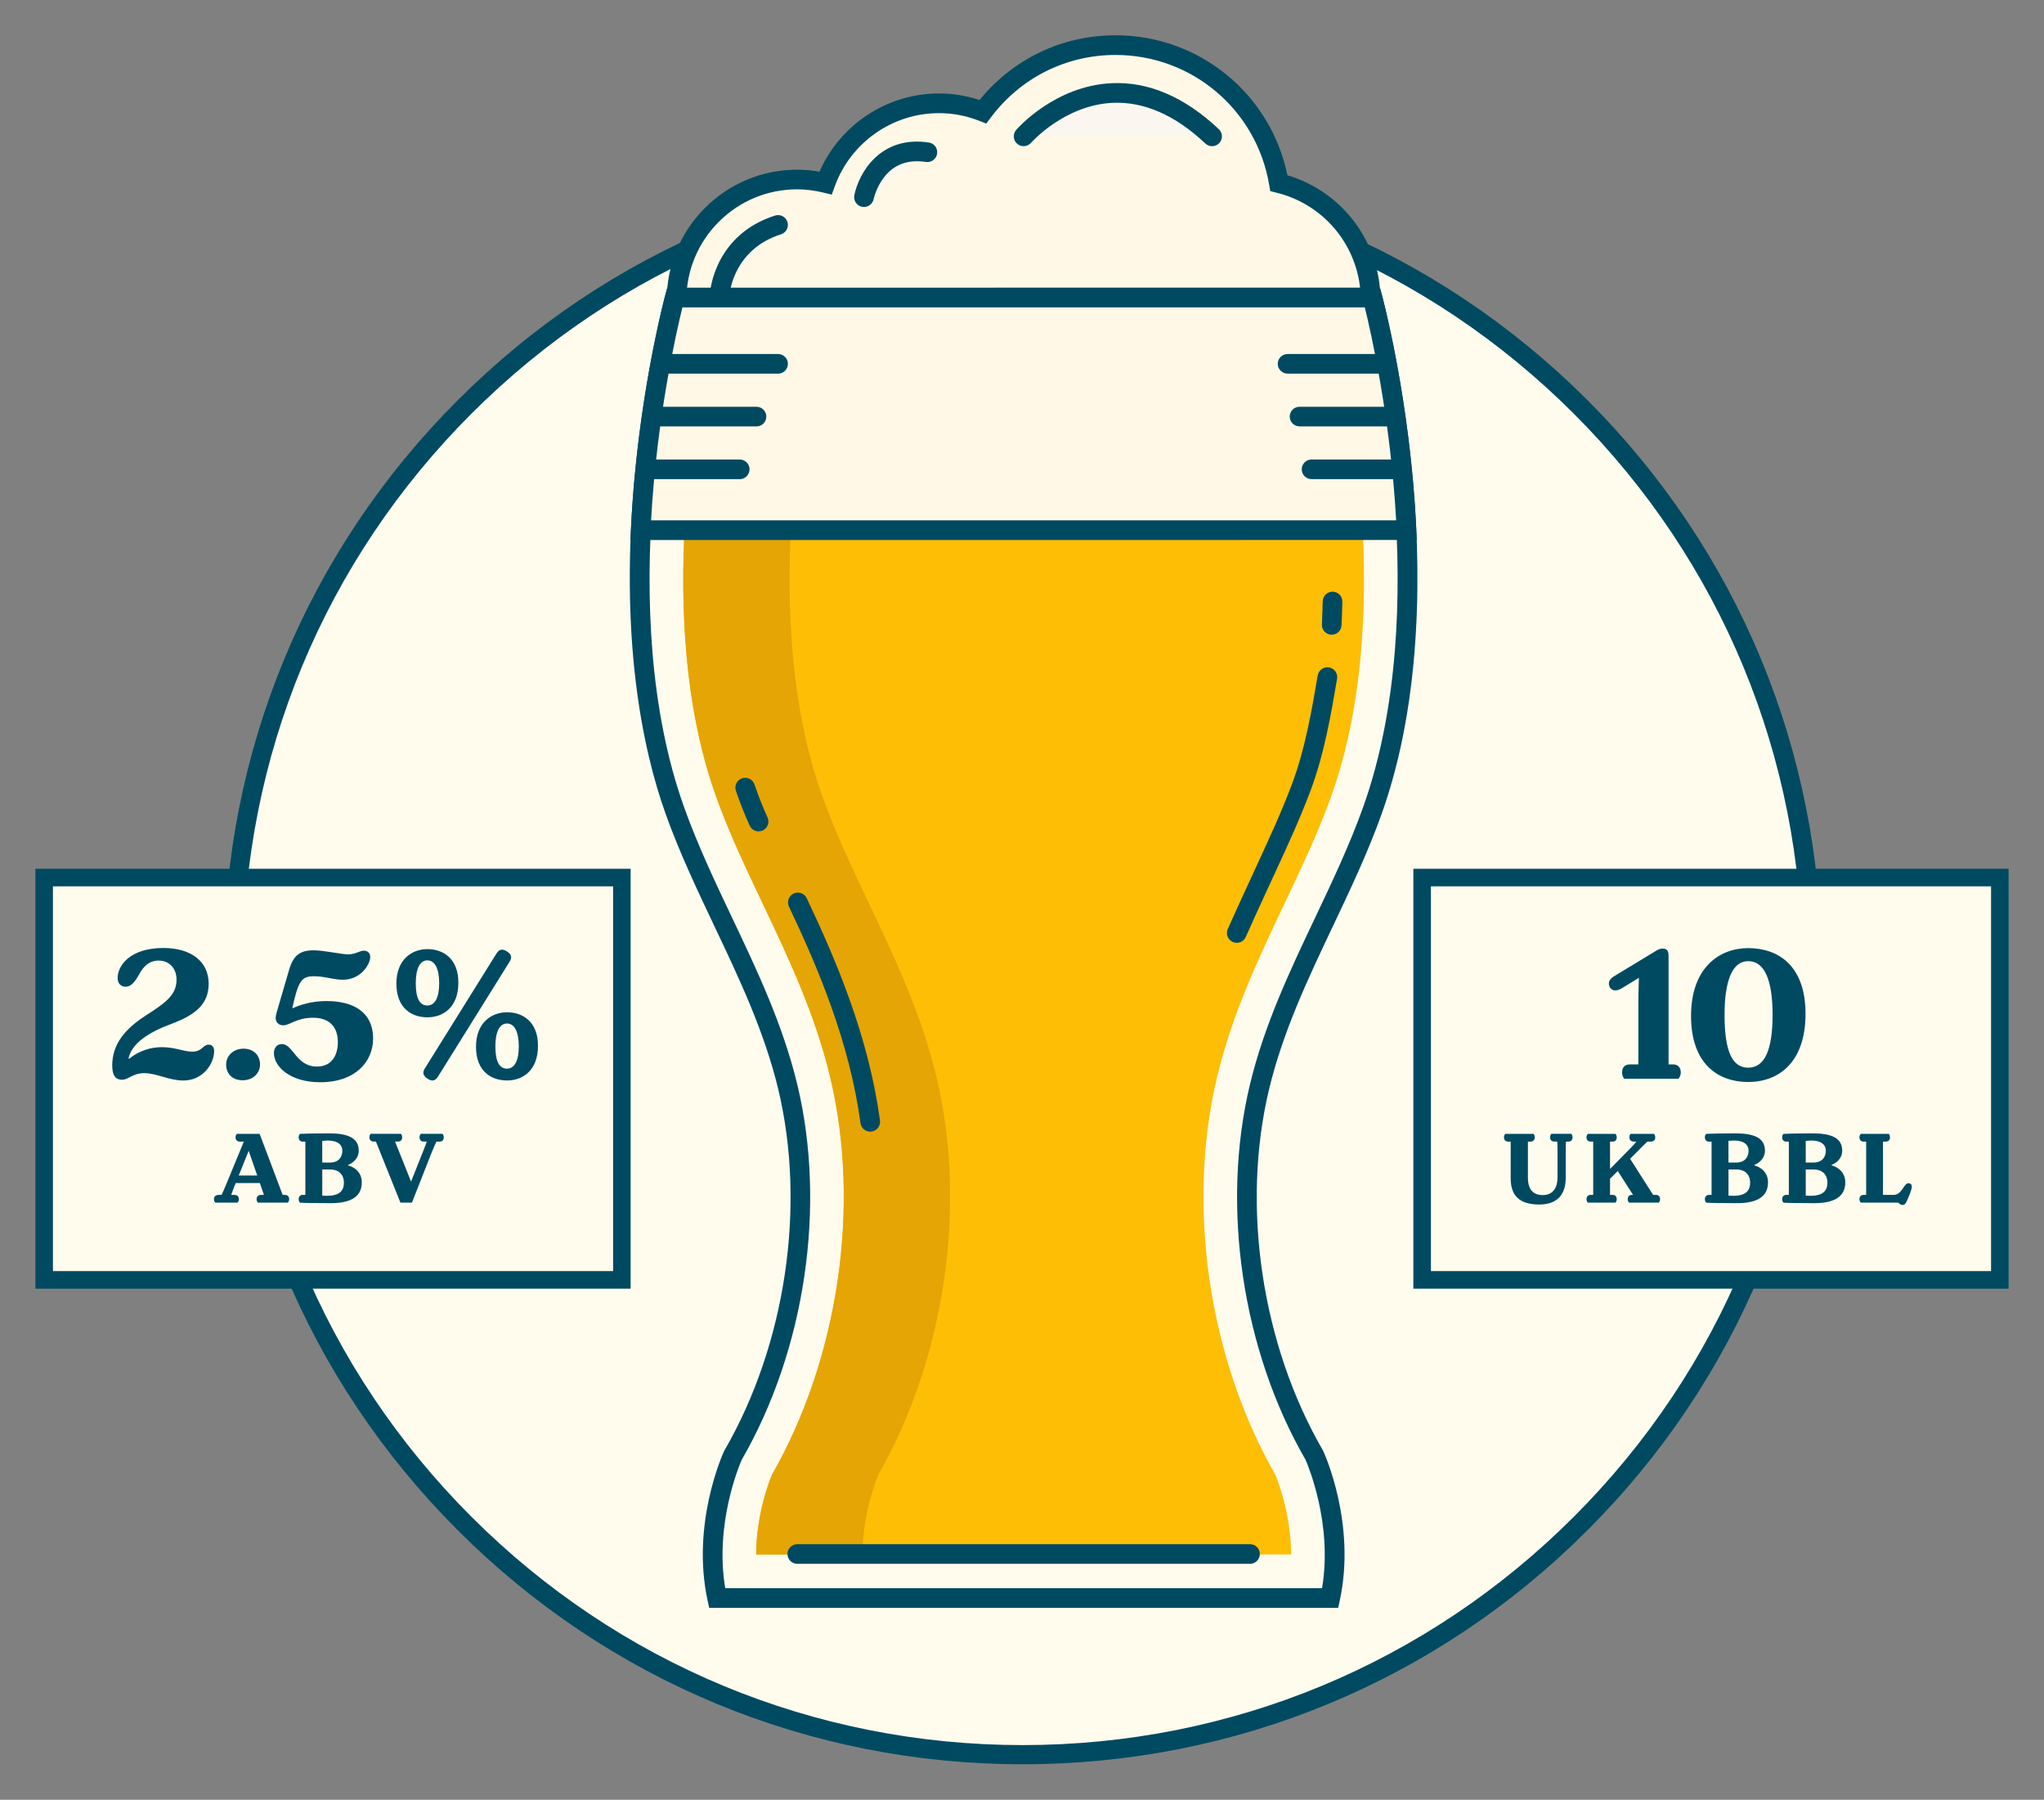 <?xml version="1.0" encoding="UTF-8"?> <!-- Generator: Adobe Illustrator 24.1.2, SVG Export Plug-In . SVG Version: 6.00 Build 0) --> <svg xmlns="http://www.w3.org/2000/svg" xmlns:xlink="http://www.w3.org/1999/xlink" version="1.1" id="Layer_1" x="0px" y="0px" viewBox="0 0 818.46 720.49" style="enable-background:new 0 0 818.46 720.49;" xml:space="preserve"><rect x="0" y="0" width="818.46" height="720.49" fill="#808080" stroke="none"/> <style type="text/css"> .st0{fill:#FFFCEE;} .st1{fill:#004A61;} .st2{fill:#FEBE06;} .st3{fill:#FFCD50;} .st4{fill:#E5A505;} .st5{fill:#FFF8E6;} .st6{fill:#FBF7F0;} </style> <g> <circle class="st0" cx="409.48" cy="386.4" r="316.03"></circle> <path class="st1" d="M409.48,706.27c-85.44,0-165.77-33.27-226.19-93.69c-60.42-60.42-93.69-140.74-93.69-226.19 c0-85.44,33.27-165.77,93.69-226.19c60.42-60.42,140.74-93.69,226.19-93.69s165.77,33.27,226.19,93.69 c60.42,60.42,93.69,140.74,93.69,226.19c0,85.44-33.27,165.77-93.69,226.19C575.25,673,494.92,706.27,409.48,706.27z M409.48,74.21 c-83.39,0-161.79,32.47-220.75,91.44S97.29,303.01,97.29,386.4s32.47,161.79,91.44,220.75s137.36,91.44,220.75,91.44 c83.39,0,161.79-32.47,220.75-91.44s91.44-137.36,91.44-220.75c0-83.39-32.47-161.79-91.44-220.75S492.87,74.21,409.48,74.21z"></path> </g> <g> <g> <defs> <path id="SVGID_1_" d="M287.15,641.59h-0.39l-0.08-0.38c-6.31-29.45,6.25-57.17,6.38-57.45c24.97-43.13,33.36-99.5,21.93-147.13 c-5.64-23.48-15.89-45.07-25.8-65.95c-6.85-14.42-13.93-29.34-19.43-44.75c-31.43-88.01-0.33-204.39-0.02-205.56l0.1-0.36 L549.92,120l0.1,0.36c0.32,1.17,31.42,117.55,0,205.56l-0.46-0.16l0.46,0.16c-5.5,15.42-12.58,30.33-19.43,44.75 c-9.91,20.88-20.16,42.47-25.79,65.95c-11.43,47.64-3.03,104,21.92,147.09c0.15,0.32,12.71,28.04,6.41,57.48l-0.08,0.38 L287.15,641.59z M270.57,120.98c-1.89,7.2-30.37,119.33,0.09,204.62c5.49,15.37,12.56,30.26,19.4,44.66 c9.93,20.92,20.21,42.56,25.87,66.13c11.49,47.87,3.06,104.5-22.01,147.8c-0.11,0.23-12.42,27.44-6.37,56.42l244.7-0.01 c6.05-28.98-6.27-56.18-6.4-56.45c-25.05-43.26-33.49-99.89-22-147.76c5.66-23.58,15.93-45.21,25.86-66.14 c6.84-14.4,13.91-29.29,19.39-44.66c30.45-85.29,1.96-197.42,0.07-204.62L270.57,120.98z"></path> </defs> <use xlink:href="#SVGID_1_" style="overflow:visible;fill:#004A61;"></use> <clipPath id="SVGID_2_"> <use xlink:href="#SVGID_1_" style="overflow:visible;"></use> </clipPath> </g> <g> <path class="st2" d="M302.79,622.31c0.02-15.75,5.11-29,6.3-31.91c26.75-46.79,35.68-107.74,23.3-159.33 c-6.07-25.29-16.73-47.74-27.03-69.44c-6.97-14.67-13.54-28.53-18.75-43.1c-10.28-28.78-14.51-64.27-12.57-105.48l0.33-7.12 l0.08-1.33c0.27-4.14,0.63-8.43,1.08-13.13c0.09-0.91,0.17-1.79,0.26-2.68c0.43-4.24,0.89-8.29,1.37-12.03l0.27-2.06 c0.49-3.74,1.01-7.35,1.52-10.71l0.15-0.99c0.5-3.21,1.06-6.52,1.69-10.1l0.35-1.96c0.54-2.97,1.08-5.78,1.58-8.32l0.31-1.53 c0.33-1.62,0.65-3.16,0.96-4.59h4.07l0.37-17.03c0.37-16.95,13.9-30.23,30.8-30.23c2.35,0,4.72,0.3,7.26,0.91l15.15,3.65 l5.3-14.66c4.42-12.21,16.08-20.42,29.02-20.42c3.81,0,7.6,0.73,11.25,2.16l12.33,4.83l7.95-10.59 c9.39-12.5,23.66-19.68,39.17-19.68c23.94,0,44.24,17.13,48.25,40.75l1.91,11.26l11.09,2.73c13.48,3.32,23.1,15.36,23.41,29.28 l0.38,17.03h4.05c0.32,1.48,0.65,3.07,0.99,4.73l0.26,1.29c0.52,2.59,1.05,5.41,1.6,8.4c0.12,0.65,0.24,1.31,0.36,1.99 c0.65,3.68,1.19,6.88,1.69,10.08l0.15,0.99c0.51,3.32,1.02,6.93,1.53,10.74l0.26,1.97c0.48,3.73,0.94,7.78,1.37,12.07 c0.09,0.9,0.18,1.77,0.26,2.66c0.45,4.73,0.81,9.02,1.08,13.12c0.02,0.25,0.17,2.8,0.18,3.01l0.23,5.47 c1.94,41.2-2.29,76.69-12.57,105.48c-5.2,14.57-11.78,28.43-18.74,43.1c-10.3,21.71-20.96,44.15-27.03,69.45 c-12.38,51.6-3.45,112.55,23.32,159.35c1.15,2.78,6.27,16.07,6.3,31.89L302.79,622.31z"></path> </g> <g> <g> <path class="st3" d="M418.55,58.76c3.81,0,7.6,0.73,11.25,2.16l12.33,4.83l7.95-10.59c4.84-6.44,10.97-11.46,17.9-14.82 c-6.47-3.12-13.7-4.85-21.31-4.85c-15.51,0-29.79,7.17-39.17,19.68l-7.27,9.68C405.43,60.98,411.82,58.76,418.55,58.76z"></path> </g> <g> <path class="st4" d="M302.79,622.31l42.58,0c0.02-15.75,5.11-29,6.3-31.91c26.75-46.79,35.68-107.74,23.3-159.33 c-6.07-25.29-16.73-47.74-27.03-69.44c-6.97-14.67-13.54-28.53-18.75-43.1c-10.28-28.78-14.51-64.27-12.57-105.48l0.33-7.12 l0.08-1.33c0.27-4.14,0.63-8.43,1.08-13.13c0.09-0.91,0.17-1.79,0.26-2.68c0.43-4.24,0.89-8.29,1.37-12.03l0.27-2.06 c0.49-3.74,1.01-7.35,1.52-10.71l0.15-0.99c0.5-3.21,1.06-6.52,1.69-10.1l0.35-1.96c0.54-2.97,1.08-5.78,1.58-8.32l0.31-1.53 c0.33-1.62,0.65-3.16,0.96-4.59h4.07l0.37-17.03c0.37-16.95,13.9-30.23,30.8-30.23c2.35,0,4.72,0.3,7.26,0.91l15.15,3.65 l5.3-14.66c1.97-5.44,5.38-10.08,9.69-13.56l-12-4.7c-3.65-1.43-7.44-2.16-11.25-2.16c-12.94,0-24.6,8.21-29.02,20.42l-5.3,14.66 l-15.15-3.65c-2.54-0.61-4.91-0.91-7.26-0.91c-16.9,0-30.43,13.28-30.8,30.23l-0.37,17.03h-4.07c-0.31,1.43-0.63,2.97-0.96,4.59 l-0.31,1.53c-0.51,2.54-1.04,5.35-1.58,8.32l-0.35,1.96c-0.63,3.58-1.19,6.88-1.69,10.1l-0.15,0.99 c-0.51,3.36-1.03,6.96-1.52,10.71l-0.27,2.06c-0.48,3.74-0.94,7.78-1.37,12.03c-0.09,0.89-0.17,1.77-0.26,2.68 c-0.45,4.7-0.8,8.99-1.08,13.13l-0.08,1.33l-0.33,7.12c-1.94,41.21,2.29,76.69,12.57,105.48c5.2,14.57,11.78,28.43,18.75,43.1 c10.31,21.7,20.96,44.15,27.03,69.44c12.38,51.59,3.45,112.54-23.3,159.33C307.89,593.31,302.81,606.56,302.79,622.31z"></path> </g> </g> <g> <path class="st5" d="M512.09,73.31c-5.33-31.35-32.55-55.25-65.42-55.24c-21.74,0-40.98,10.49-53.1,26.64 c-5.46-2.14-11.39-3.36-17.61-3.36c-20.91,0-38.67,13.32-45.4,31.91c-3.64-0.88-7.43-1.39-11.34-1.39 c-26.69,0-48.32,21.64-48.32,48.32c0,26.69,21.64,48.32,48.33,48.32c20.91,0,38.67-13.32,45.4-31.91 c3.64,0.88,7.43,1.39,11.34,1.39c8.7,0,16.85-2.33,23.9-6.36c12.01,11.93,28.54,19.3,46.8,19.3c5.24,0,10.32-0.67,15.21-1.82 c8.81,11.75,22.82,19.39,38.64,19.39c26.69,0,48.32-21.64,48.32-48.32C548.84,97.48,533.18,78.5,512.09,73.31z"></path> <path class="st1" d="M319.23,172.44c-28.81,0-52.26-23.44-52.26-52.25c0-13.96,5.43-27.08,15.3-36.95 c9.87-9.87,22.99-15.31,36.95-15.31c2.92,0,5.91,0.27,8.92,0.8c8.27-18.87,27.07-31.32,47.83-31.32c5.52,0,10.98,0.88,16.26,2.62 c13.45-16.5,33.13-25.91,54.44-25.91c33.54,0,62.1,23.41,68.83,56.03c22.07,6.58,37.27,26.79,37.27,50.02 c0,13.96-5.43,27.08-15.3,36.95c-9.87,9.87-22.99,15.31-36.95,15.31c-15.71,0-30.22-6.88-40.21-18.96 c-4.6,0.92-9.18,1.39-13.64,1.39c-17.72,0-34.46-6.52-47.46-18.43c-7.22,3.6-15.2,5.49-23.25,5.49c-2.92,0-5.9-0.27-8.92-0.8 C358.79,159.99,339.98,172.44,319.23,172.44z M319.22,75.79c-11.86,0-23,4.62-31.39,13c-8.38,8.38-13,19.53-13,31.39 c0,24.48,19.91,44.39,44.39,44.39c18.6,0,35.36-11.78,41.7-29.31l1.2-3.31l3.42,0.82c3.54,0.85,7.04,1.28,10.42,1.28 c7.67,0,15.26-2.02,21.95-5.84l2.6-1.48l2.12,2.11c11.79,11.71,27.43,18.16,44.03,18.16c4.65,0,9.46-0.58,14.31-1.71l2.5-0.59 l1.54,2.06c8.49,11.32,21.43,17.82,35.49,17.81c11.86,0,23-4.62,31.39-13s13-19.53,13-31.39c0-20.45-13.88-38.15-33.76-43.05 l-2.5-0.62l-0.43-2.54C503.1,43.85,477.21,22,446.67,22c-19.79,0-38,9.14-49.95,25.07l-1.8,2.39l-2.79-1.09 c-5.23-2.05-10.67-3.09-16.17-3.08c-18.6,0-35.36,11.78-41.7,29.31l-1.2,3.31l-3.42-0.83C326.11,76.23,322.6,75.79,319.22,75.79z"></path> </g> <g> <path class="st1" d="M283.97,643.66l-0.67-3.11c-6.55-30.56,6.08-58.44,6.62-59.61l0.17-0.32 c24.52-42.36,32.77-97.75,21.54-144.56c-5.55-23.13-15.73-44.55-25.56-65.27c-6.88-14.5-14-29.49-19.57-45.07 c-9.19-25.72-18.74-70.49-12.11-137.67c3.95-40.07,11.94-69.66,12.02-69.95l0.79-2.9l285.36-0.01l0.79,2.9 c0.08,0.29,8.07,29.88,12.03,69.95c3.66,37.08,4.53,91.07-12.1,137.67l0,0c-5.56,15.58-12.68,30.57-19.56,45.07 c-9.84,20.72-20.01,42.14-25.56,65.27c-11.23,46.81-2.98,102.2,21.55,144.56l0.17,0.32c0.54,1.17,13.17,29.05,6.63,59.61 l-0.67,3.11L283.97,643.66z M297,584.38c-0.91,2.07-10.94,25.73-6.6,51.41l238.98-0.01c4.33-25.68-5.69-49.33-6.61-51.41 c-25.42-44.01-33.95-101.53-22.28-150.16c5.74-23.93,16.09-45.73,26.1-66.81c6.8-14.32,13.83-29.14,19.26-44.34l0,0 c28.19-78.97,5.18-181.55,0.63-200.01l-273.23,0.01c-4.54,18.46-27.55,121.04,0.65,200.01c5.43,15.21,12.46,30.02,19.26,44.34 c10.01,21.08,20.36,42.88,26.11,66.81C330.95,482.85,322.42,540.37,297,584.38z"></path> </g> <g> <path class="st5" d="M549.55,119.11l-139.67,0.01l-139.67,0.01c0,0-11.21,41.11-13.64,93.12l306.64-0.01 C560.76,160.22,549.55,119.11,549.55,119.11z"></path> <path class="st1" d="M252.44,216.18l0.19-4.12c2.42-51.84,13.66-93.55,13.77-93.97l0.79-2.9l285.36-0.01l0.79,2.9 c0.11,0.42,11.35,42.12,13.78,93.97l0.19,4.12L252.44,216.18z M273.25,123.06c-2.44,9.88-10.23,43.92-12.55,85.25l298.35-0.01 c-2.33-41.36-10.11-75.37-12.56-85.25L273.25,123.06z"></path> </g> <g> <line class="st6" x1="319.25" y1="622.09" x2="500.54" y2="622.09"></line> <path class="st1" d="M319.25,626.03c-2.17,0-3.93-1.76-3.93-3.93s1.76-3.93,3.93-3.93l181.29-0.01c2.17,0,3.93,1.76,3.93,3.93 s-1.76,3.93-3.93,3.93L319.25,626.03z"></path> </g> <g> <path class="st6" d="M409.87,54.59c0,0,33.94-39.15,75.48,0"></path> <path class="st1" d="M485.35,58.52c-0.97,0-1.94-0.35-2.7-1.07c-12.11-11.41-24.64-16.88-37.23-16.28 c-19.2,0.93-32.45,15.85-32.58,16c-1.43,1.63-3.91,1.81-5.55,0.38c-1.64-1.42-1.81-3.9-0.39-5.54 c0.62-0.72,15.47-17.56,38.05-18.7c14.86-0.74,29.35,5.45,43.1,18.41c1.58,1.49,1.66,3.98,0.17,5.56 C487.44,58.11,486.4,58.52,485.35,58.52z"></path> </g> <g> <path class="st6" d="M345.95,78.93c0,0,4.23-21.16,25.39-17.99"></path> <path class="st1" d="M345.95,82.86c-0.26,0-0.52-0.03-0.79-0.08c-2.12-0.43-3.5-2.49-3.07-4.62c1.72-8.59,10.17-24.06,29.84-21.11 c2.15,0.32,3.63,2.33,3.31,4.47c-0.32,2.15-2.33,3.63-4.47,3.31c-7.16-1.07-12.79,0.98-16.76,6.09c-3.19,4.11-4.18,8.74-4.19,8.79 C349.42,81.57,347.78,82.86,345.95,82.86z"></path> </g> <g> <path class="st6" d="M288.28,117.23c0,0,1.59-20.31,23.28-27.19"></path> <path class="st1" d="M288.28,121.16c-0.11,0-0.22,0-0.33-0.01c-2.16-0.18-3.77-2.06-3.6-4.22c0.07-0.94,2.07-23.05,26.01-30.64 c2.07-0.66,4.28,0.49,4.94,2.56c0.66,2.07-0.49,4.28-2.56,4.94c-18.78,5.96-20.48,23.04-20.55,23.77 C292.02,119.61,290.3,121.16,288.28,121.16z"></path> </g> <g> <line class="st6" x1="265.5" y1="145.65" x2="311.56" y2="145.64"></line> <path class="st1" d="M265.5,149.58c-2.17,0-3.93-1.76-3.93-3.93c0-2.17,1.76-3.93,3.93-3.93l46.06,0c2.17,0,3.93,1.76,3.93,3.93 c0,2.17-1.76,3.93-3.93,3.93L265.5,149.58z"></path> </g> <g> <line class="st6" x1="263.58" y1="166.76" x2="302.92" y2="166.76"></line> <path class="st1" d="M263.58,170.7c-2.17,0-3.93-1.76-3.93-3.93c0-2.17,1.76-3.93,3.93-3.93l39.34,0c2.17,0,3.93,1.76,3.93,3.93 c0,2.17-1.76,3.93-3.93,3.93L263.58,170.7z"></path> </g> <g> <line class="st6" x1="260.7" y1="187.88" x2="296.2" y2="187.88"></line> <path class="st1" d="M260.7,191.81c-2.17,0-3.93-1.76-3.93-3.93c0-2.17,1.76-3.93,3.93-3.93l35.5,0c2.17,0,3.93,1.76,3.93,3.93 c0,2.17-1.76,3.93-3.93,3.93L260.7,191.81z"></path> </g> <g> <line class="st6" x1="553.95" y1="145.64" x2="515.57" y2="145.64"></line> <path class="st1" d="M515.57,149.57c-2.17,0-3.93-1.76-3.93-3.93c0-2.17,1.76-3.93,3.93-3.93l38.38,0c2.17,0,3.93,1.76,3.93,3.93 c0,2.17-1.76,3.93-3.93,3.93L515.57,149.57z"></path> </g> <g> <line class="st6" x1="555.87" y1="166.75" x2="520.37" y2="166.75"></line> <path class="st1" d="M520.37,170.69c-2.17,0-3.93-1.76-3.93-3.93c0-2.17,1.76-3.93,3.93-3.93l35.5,0c2.17,0,3.93,1.76,3.93,3.93 c0,2.17-1.76,3.93-3.93,3.93L520.37,170.69z"></path> </g> <g> <line class="st6" x1="558.76" y1="187.87" x2="525.17" y2="187.87"></line> <path class="st1" d="M525.17,191.8c-2.17,0-3.93-1.76-3.93-3.93c0-2.17,1.76-3.93,3.93-3.93l33.58,0c2.17,0,3.93,1.76,3.93,3.93 c0,2.17-1.76,3.93-3.93,3.93L525.17,191.8z"></path> </g> <g> <path class="st1" d="M495.22,377.43c-0.53,0-1.08-0.11-1.59-0.34c-1.99-0.88-2.88-3.21-2-5.19c2.78-6.27,5.69-12.59,8.51-18.71 l3.12-6.77c4.88-10.56,9.92-21.48,14.05-32.45c5.31-14.11,7.98-29.76,10.33-43.57c0.37-2.14,2.41-3.58,4.54-3.22 c2.14,0.37,3.58,2.4,3.22,4.54c-2.41,14.16-5.14,30.2-10.72,45.02c-4.23,11.24-9.34,22.29-14.27,32.98l-3.12,6.76 c-2.8,6.09-5.7,12.39-8.46,18.61C498.17,376.56,496.73,377.43,495.22,377.43z"></path> </g> <g> <path class="st1" d="M533.25,254.08c-0.06,0-0.13,0-0.19,0c-2.17-0.1-3.85-1.95-3.74-4.12c0.14-3.02,0.25-6.13,0.32-9.25 c0.05-2.17,1.88-3.87,4.02-3.85c2.17,0.05,3.9,1.85,3.85,4.02c-0.07,3.19-0.18,6.37-0.33,9.46 C537.08,252.44,535.34,254.08,533.25,254.08z"></path> </g> <g> <path class="st1" d="M303.77,332.81c-1.49,0-2.92-0.85-3.58-2.3c-2-4.37-3.86-9.06-5.52-13.94c-0.7-2.06,0.4-4.29,2.45-4.99 c2.06-0.7,4.29,0.4,4.99,2.45c1.58,4.63,3.34,9.08,5.23,13.21c0.9,1.98,0.03,4.31-1.94,5.21 C304.87,332.69,304.32,332.81,303.77,332.81z"></path> </g> <g> <path class="st1" d="M348.46,453.02c-1.94,0-3.63-1.43-3.89-3.41c-4.4-32.43-16.95-62.01-28.65-86.67 c-0.93-1.96-0.09-4.31,1.87-5.24c1.96-0.93,4.31-0.09,5.24,1.87c11.96,25.2,24.79,55.49,29.34,88.98 c0.29,2.15-1.22,4.14-3.37,4.43C348.81,453.01,348.64,453.02,348.46,453.02z"></path> </g> </g> <g> <g> <rect x="569.45" y="351.3" class="st0" width="231.32" height="161.06"></rect> <path class="st1" d="M804.28,515.88H565.94V347.79h238.34V515.88z M572.96,508.85h224.3V354.82h-224.3V508.85z"></path> </g> <g> <g> <path class="st1" d="M669.99,426.1c1.78,0,3.03,1.16,3.03,3.18c0,1.4-0.62,2.17-0.93,2.56h-21.72c-0.31-0.39-0.85-1.16-0.85-2.56 c0-2.02,1.16-3.18,3.1-3.18h3.41v-23.66c0-5.89,0.23-10.78,0.23-11.01l-6.21,3.8c-1.55,0.93-2.25,1.24-3.26,1.24 c-1.55,0-2.56-1.24-2.56-2.79c0-1.16,0.78-2.02,1.94-2.79l16.52-10.01c1.09-0.7,1.94-1.16,3.1-1.16c1.71,0,2.33,1.16,2.33,2.64 v43.74H669.99z"></path> </g> <g> <path class="st1" d="M677.13,406.7c0-19.24,11.25-27.15,22.88-27.15c12.1,0,22.96,7.06,22.96,26.29c0,19.39-10.7,27.3-22.96,27.3 C688.06,433.15,677.13,426.02,677.13,406.7z M709.78,406.24c0-13.81-3.18-21.48-9.77-21.48c-6.28,0-9.46,7.68-9.46,21.48 c0,14.89,3.18,21.17,9.46,21.17C706.6,427.41,709.78,420.35,709.78,406.24z"></path> </g> <g> <path class="st1" d="M629.18,453.9c0.17,0.17,0.5,0.63,0.5,1.38c0,1.09-0.63,1.72-1.63,1.72h-1.01 c-0.04,0.42-0.08,1.51-0.08,4.57v9.93c0,6.92-3.65,10.69-10.56,10.69c-8.09,0-11.49-3.65-11.49-10.48v-14.71h-1.01 c-1.01,0-1.68-0.63-1.68-1.72c0-0.76,0.38-1.22,0.54-1.38h11.28c0.17,0.17,0.5,0.63,0.5,1.38c0,1.09-0.63,1.72-1.68,1.72h-1.05 v14.33c0,4.74,1.97,7.08,5.95,7.08c3.44,0,5.91-2.1,5.91-7.25v-11.15c0-1.68-0.08-2.64-0.13-3.02h-1.21 c-1.01,0-1.63-0.63-1.63-1.72c0-0.76,0.33-1.22,0.5-1.38H629.18z"></path> </g> <g> <path class="st1" d="M663.1,478.34c1.01,0,1.63,0.63,1.63,1.72c0,0.71-0.33,1.17-0.5,1.38h-11.95c-0.17-0.21-0.5-0.67-0.5-1.38 c0-1.09,0.63-1.72,1.63-1.72h0.5l-6.12-9.56l-3.1,3.1v6.46h1.05c1.01,0,1.63,0.63,1.63,1.72c0,0.71-0.33,1.17-0.5,1.38h-11.07 c-0.17-0.21-0.54-0.67-0.54-1.38c0-1.09,0.67-1.72,1.68-1.72h1.01v-21.33h-1.01c-1.01,0-1.68-0.63-1.68-1.72 c0-0.76,0.38-1.22,0.54-1.38h11.07c0.17,0.17,0.5,0.63,0.5,1.38c0,1.09-0.63,1.72-1.63,1.72h-1.05v10.94l8.13-8.26 c0.88-0.88,1.89-1.97,2.43-2.68h-0.92c-0.92,0-1.89-0.42-1.89-1.72c0-0.76,0.29-1.22,0.5-1.38h9.35c0.17,0.17,0.5,0.63,0.5,1.38 c0,1.13-0.5,1.72-2.18,1.72h-0.96c-0.92,0.84-2.43,2.35-4.28,4.23l-2.64,2.64l9.22,14.46H663.1z"></path> </g> <g> <path class="st1" d="M702.46,466.52c2.6,0.71,5.49,2.77,5.49,6.83c0,6.16-5.16,8.3-12.37,8.3c-6.75,0-11.11-0.08-12.37-0.21 c-0.21-0.21-0.54-0.63-0.54-1.38c0-1.09,0.67-1.72,1.63-1.72h1.05v-21.33h-1.05c-0.96,0-1.63-0.63-1.63-1.72 c0-0.76,0.33-1.22,0.54-1.38c1.09-0.08,5.7-0.21,11.69-0.21c7.08,0.04,11.82,1.59,11.82,6.92c0,3.27-2.47,4.99-4.28,5.74V466.52z M692.11,456.71v8.68h3.1c3.77,0,4.95-2.56,4.95-4.74C700.16,457.72,697.47,456.08,692.11,456.71z M692.11,478.63 c4.99,0.38,8.68-0.59,8.68-5.15c0-3.27-2.01-5.32-5.57-5.32h-3.1V478.63z"></path> </g> <g> <path class="st1" d="M733.4,466.52c2.6,0.71,5.49,2.77,5.49,6.83c0,6.16-5.16,8.3-12.37,8.3c-6.75,0-11.11-0.08-12.37-0.21 c-0.21-0.21-0.54-0.63-0.54-1.38c0-1.09,0.67-1.72,1.63-1.72h1.05v-21.33h-1.05c-0.96,0-1.63-0.63-1.63-1.72 c0-0.76,0.33-1.22,0.54-1.38c1.09-0.08,5.7-0.21,11.69-0.21c7.08,0.04,11.82,1.59,11.82,6.92c0,3.27-2.47,4.99-4.28,5.74V466.52z M723.05,456.71v8.68h3.1c3.77,0,4.95-2.56,4.95-4.74C731.1,457.72,728.41,456.08,723.05,456.71z M723.05,478.63 c4.99,0.38,8.68-0.59,8.68-5.15c0-3.27-2.01-5.32-5.57-5.32h-3.1V478.63z"></path> </g> <g> <path class="st1" d="M765.52,475.03c0,1.13-0.84,3.14-1.97,5.74c-0.5,1.09-0.92,1.59-1.72,1.59c-0.8,0-1.34-0.59-1.8-0.92H745.1 c-0.17-0.21-0.54-0.67-0.54-1.38c0-1.09,0.67-1.72,1.68-1.72h1.01v-21.33h-1.01c-1.01,0-1.68-0.63-1.68-1.72 c0-0.76,0.38-1.22,0.54-1.38h11.19c0.17,0.17,0.5,0.63,0.5,1.38c0,1.09-0.67,1.72-1.68,1.72h-1.13v21.33h4.15 c2.18,0,3.02-1.51,4.19-3.14c0.71-0.96,1.05-1.51,1.84-1.51C764.93,473.69,765.52,474.07,765.52,475.03z"></path> </g> </g> <g> <rect x="17.68" y="351.3" class="st0" width="231.32" height="161.06"></rect> <path class="st1" d="M252.52,515.88H14.17V347.79h238.34V515.88z M21.2,508.85h224.3V354.82H21.2V508.85z"></path> </g> <g> <g> <path class="st1" d="M68.99,409.73c-9.85,3.64-16.21,7.99-17.53,13.96l0.23,0.16c4.11-3.33,8.84-4.65,13.11-4.65 c5.35,0,8.69,1.79,12.18,1.79c4.11,0,4.11-2.79,6.67-2.79c1.32,0,2.09,1.01,2.09,2.56c0,5.12-4.5,11.79-12.33,11.79 c-5.74,0-10.7-2.95-15.59-2.95c-4.81,0-6.28,2.64-9,2.64c-2.48,0-3.88-1.63-3.88-5.66c0-8.53,5.04-14.66,13.5-20.09 c8.07-5.2,12.25-8.22,12.25-14.35c0-4.58-3.02-7.6-7.06-7.6c-4.19,0-6.36,2.56-8.22,6.05c-1.4,2.4-2.87,4.42-5.12,4.42 c-1.94,0-3.18-1.4-3.18-3.49c0-4.89,4.81-12.02,18.38-12.02c10.94,0,18.07,5.35,18.07,14.27 C83.57,401.97,78.22,406.24,68.99,409.73z"></path> </g> <g> <path class="st1" d="M97.53,419.81c4.27,0,6.59,2.87,6.59,6.36c0,3.34-2.71,6.28-6.98,6.28c-4.19,0-6.59-2.71-6.59-6.28 C90.55,422.76,93.27,419.81,97.53,419.81z"></path> </g> <g> <path class="st1" d="M115.76,388.25c1.63-5.58,4.19-7.83,9.77-7.83c4.19,0,11.17,1.63,13.88,1.63c3.02,0,4.5-1.47,6.28-1.47 c1.09,0,2.56,0.54,2.56,2.56c0,2.71-3.65,9.07-10.94,9.07c-3.8,0-7.29-1.4-11.56-1.4c-4.96,0-6.28,1.71-8.69,12.72l0.15,0.08 c2.87-1.32,7.45-2.87,13.57-2.87c10.32,0,18.61,4.11,18.61,15.05c0,9.23-7.14,17.45-21.17,17.45c-12.41,0-18.54-6.52-18.54-11.63 c0-2.41,1.47-3.65,3.18-3.65c4.58,0,5.66,9,14.04,9c6.05,0,8.38-4.65,8.38-9.77c0-6.52-3.8-9.77-9.93-9.77 c-6.59,0-9.31,3.03-11.94,3.03c-1.71,0-3.02-1.09-3.02-2.95c0-0.78,0.23-1.55,0.47-2.48L115.76,388.25z"></path> </g> <g> <path class="st1" d="M158.72,393.75c0-9.77,6.36-13.8,12.41-13.8c6.2,0,12.41,3.64,12.41,13.42c0,9.85-6.05,13.88-12.41,13.88 C164.93,407.25,158.72,403.68,158.72,393.75z M175.86,393.6c0-5.89-1.78-9.15-4.73-9.15s-4.65,3.26-4.65,9.15 c0,6.28,1.71,8.92,4.65,8.92S175.86,399.49,175.86,393.6z M204.1,384.91l-28.77,46.15c-1.01,1.63-2.4,1.94-4.11,0.78 c-1.71-1.09-2.17-2.4-1.16-4.03l28.77-46.15c1.09-1.71,2.4-1.94,4.19-0.78C204.72,381.96,205.1,383.2,204.1,384.91z M190.6,419.04c0-9.77,6.36-13.81,12.41-13.81c6.2,0,12.41,3.65,12.41,13.42c0,9.85-6.05,13.88-12.41,13.88 C196.8,432.53,190.6,428.96,190.6,419.04z M207.74,418.88c0-5.89-1.78-9.15-4.73-9.15s-4.65,3.26-4.65,9.15 c0,6.28,1.71,8.92,4.65,8.92S207.74,424.78,207.74,418.88z"></path> </g> <g> <path class="st1" d="M114.06,478.34c1.01,0,1.72,0.54,1.72,1.72c0,0.71-0.34,1.17-0.5,1.38h-12.03c-0.17-0.21-0.5-0.67-0.5-1.38 c0-1.01,0.59-1.72,1.8-1.72h1.13l-1.63-4.74H94.4l-0.8,1.93c-0.54,1.38-0.88,2.31-1.01,2.81h1.13c1.26,0,1.93,0.59,1.93,1.72 c0,0.71-0.38,1.17-0.54,1.38h-8.89c-0.17-0.21-0.54-0.67-0.54-1.34c0-1.09,0.59-1.76,2.01-1.76h1.05 c0.29-0.63,0.96-2.1,1.97-4.53l6.92-16.81h-1.68c-0.96-0.04-1.63-0.63-1.63-1.72c0-0.76,0.34-1.22,0.54-1.38h9.1l9.22,24.44 H114.06z M99.6,460.74h-0.04l-3.98,9.85h7.42L99.6,460.74z"></path> </g> <g> <path class="st1" d="M139.38,466.52c2.6,0.71,5.49,2.77,5.49,6.83c0,6.16-5.16,8.3-12.37,8.3c-6.75,0-11.11-0.08-12.37-0.21 c-0.21-0.21-0.54-0.63-0.54-1.38c0-1.09,0.67-1.72,1.63-1.72h1.05v-21.33h-1.05c-0.96,0-1.63-0.63-1.63-1.72 c0-0.76,0.34-1.22,0.54-1.38c1.09-0.08,5.7-0.21,11.69-0.21c7.08,0.04,11.82,1.59,11.82,6.92c0,3.27-2.47,4.99-4.28,5.74V466.52z M129.03,456.71v8.68h3.1c3.77,0,4.95-2.56,4.95-4.74C137.08,457.72,134.39,456.08,129.03,456.71z M129.03,478.63 c4.99,0.38,8.68-0.59,8.68-5.15c0-3.27-2.01-5.32-5.57-5.32h-3.1V478.63z"></path> </g> <g> <path class="st1" d="M177.19,453.9c0.17,0.17,0.5,0.63,0.5,1.38c0,1.09-0.63,1.72-1.63,1.72h-1.3c-0.33,0.63-1.17,2.47-2.22,5.15 l-7.59,19.28h-4.61l-9.81-24.44h-0.88c-1.09,0-1.72-0.63-1.72-1.72c0-0.76,0.34-1.22,0.5-1.38h12.11c0.17,0.17,0.5,0.63,0.5,1.38 c0,1.09-0.63,1.72-1.72,1.72h-1.13l6.37,15.93h0.08l5.28-13.29c0.42-0.96,0.84-2.18,0.96-2.64h-1.26c-1.01,0-1.63-0.63-1.63-1.72 c0-0.76,0.38-1.22,0.5-1.38H177.19z"></path> </g> </g> </g> </svg> 